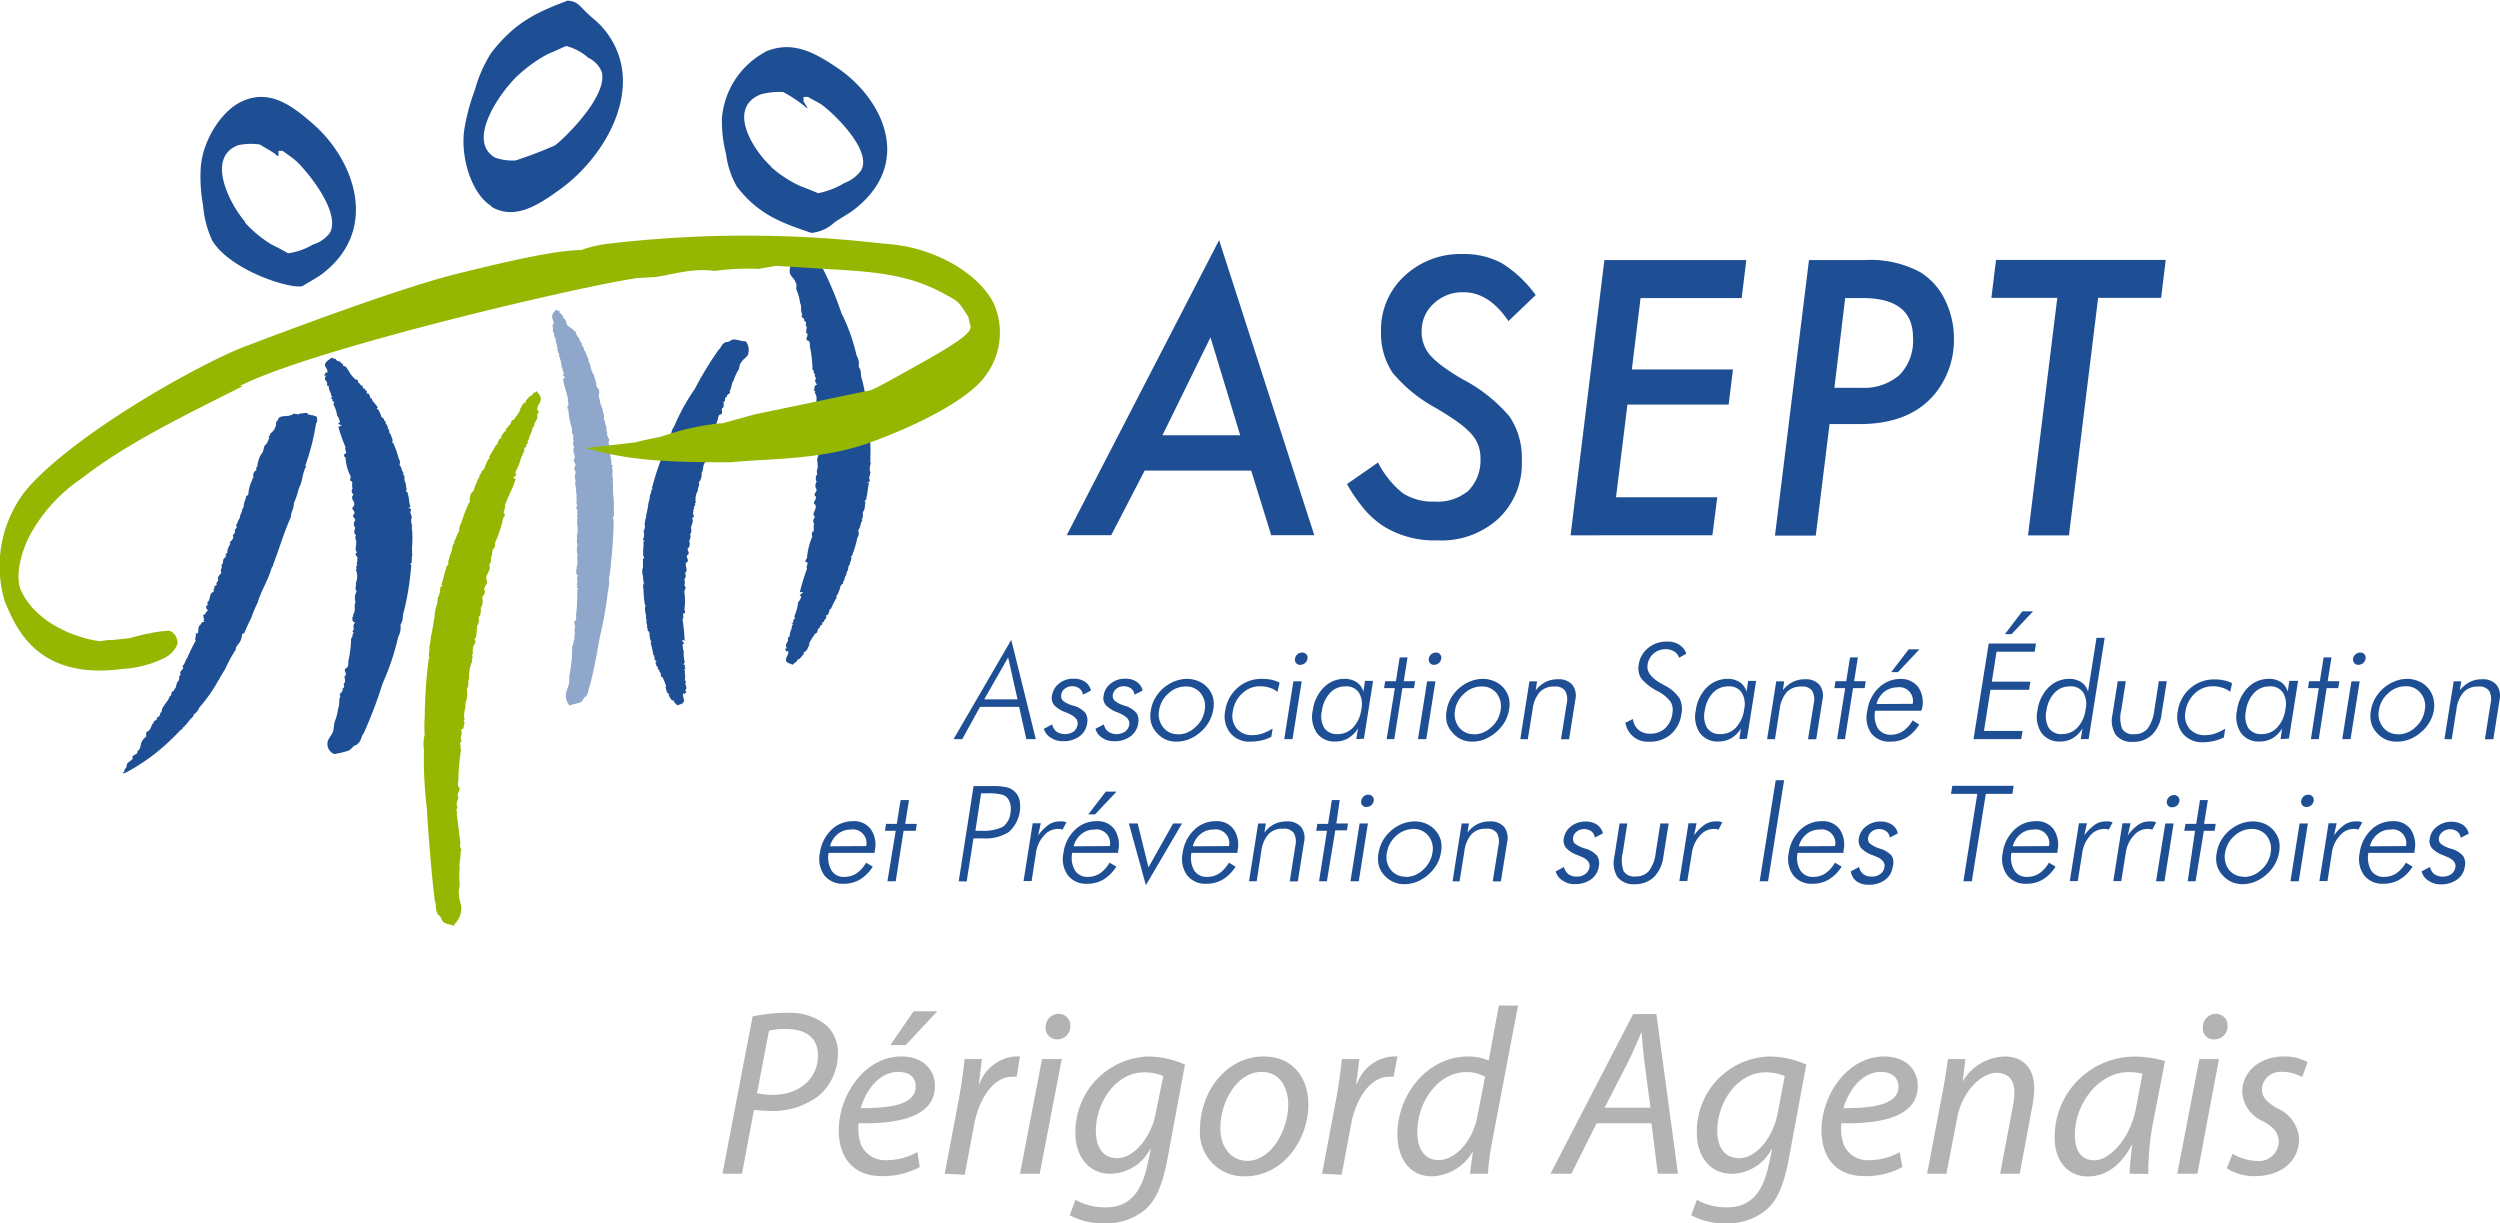 <svg xmlns="http://www.w3.org/2000/svg"  preserveAspectRatio="xMaxYMin meet" viewBox="0 0 232.16 113.6"><title>logo-asept-perigord-agenais</title><path d="M620.51,388.54a1.34,1.34,0,0,1-.37-1c0-.38.27-.77.3-1.18s0-.55.06-.8a8.31,8.31,0,0,0,.16-1.22c.1-.34,0-.71.09-1.12-.16-.2.17-.36.08-.57l.06-.1h-.07c.26-.22,0-.38.15-.58a2.25,2.25,0,0,0-.05-.54c.25-.3-.2-.58.12-.82.12-.26,0-.47.07-.72a15,15,0,0,0,.08-2c.06-.1.12-.26,0-.33s.12-.18,0-.24.11-.26,0-.41a.61.61,0,0,1,.09-.49c-.21,0-.16-.28-.19-.51.13-.1,0-.15.05-.24.16-.44,0-.79.09-1.13a1.81,1.81,0,0,1,0-1c-.15-.2,0-.56-.07-.78a2.48,2.48,0,0,0,0-1.21c.13-.11-.1-.29.1-.42-.15-.12,0-.4-.06-.53.12-.19-.25-.41,0-.63-.16-.28,0-.54-.08-.85V369c.06,0,0-.07,0-.15s-.11-.37,0-.56c-.15-.12-.12-.45-.07-.67a.85.85,0,0,1,0-.7c0-.23-.24-.34-.06-.62s-.25-.41-.07-.67c.16-.44-.27-.72,0-1.1a.66.66,0,0,1-.06-.61c-.09-.13,0-.39-.06-.61-.21-.1,0-.39-.13-.61a7.73,7.73,0,0,1-.3-1.65c-.07-.06-.08-.15-.1-.3.26-.14,0-.38.07-.67-.13-.67-.4-1.34-.46-1.93a.3.3,0,0,0,.2-.13c-.15-.05-.15-.12-.23-.18.2-.13,0-.32,0-.48s-.08-.13-.1-.29a4.63,4.63,0,0,0-.23-1l0-.25c-.2,0,0-.31-.24-.33l.13-.11c-.08-.06-.1-.21-.11-.36a2.29,2.29,0,0,1-.14-.68c-.14,0-.08-.13-.1-.28s-.24-.34-.06-.67c-.14,0-.14,0-.08-.14l0-.17.07.06c.1-.42-.33-.63,0-1.1l.25-.29c.07,0,.09.14.22.11s.08.13.08.21h.07a2.08,2.08,0,0,1,.32.4l-.07.09c.28,0,.25.34.4.53h-.07c.1.21.56.41.72.61v.07c.27-.06.11.37.32.4a.27.27,0,0,0,.09.21h.07c0,.09,0,.33.08.22,0,.23.24.25.13.52.2,0,.15.2.24.34-.06.09,0,.07.08.13a6.5,6.5,0,0,0,.36.86l-.06.09c.15.13.18.43.27.68-.06.09.09.21.1.28s0,.23.17.28c-.05.25.18.43.13.67.15.12,0,.46.19.58s.19.5.09.77c.06,0,.16.61.16.61.11.44.21.4.26.86a.92.92,0,0,1,.06.61c.15.2.13.6.28.8-.07,0,0,.44.05.51s-.06,0,0,.26l.15.3c.09.21-.1.24,0,.46-.07-.06.1.21.11.28s0,0-.07.1c.11.37.07.76.19,1.21v.36c.34,0-.06.14.1.33-.06.1.08.22,0,.39a2.54,2.54,0,0,0,.06.67c-.05.16,0,.38,0,.55,0,.39,0,.86.06,1.25a5,5,0,0,1,0,.87.9.9,0,0,1,0,.4c.08.13,0,.25,0,.38-.2.13,0,.16,0,.33a41.71,41.71,0,0,1-.28,4.17,7.28,7.28,0,0,1-.16,1.22,3,3,0,0,1-.09,1.12,33.88,33.88,0,0,1-.75,4.28c-.27,1.49-.53,3.05-.94,4.57-.17.36-.07.67-.38,1-.2.05-.24.38-.43.5s-.92.23-1.18.37" transform="translate(-567.59 -323)" style="fill:#8ea7ca"/><path d="M641.48,347a1.58,1.58,0,0,0-.56,1.22c0,.41.47.64.54,1,.19.2,0,.55.13.78a4.46,4.46,0,0,1,.3,1.14c.18.29,0,.72.21,1.09-.25.29.29.27.15.53l.1.06h-.11c.43.08,0,.41.27.51l-.07.57c.42.17-.28.67.25.76.19.21.06.47.14.67a10.89,10.89,0,0,1,.21,2c.1.06.2.2.07.3a.13.13,0,0,1,.14.11.13.13,0,0,1,0,.12c0,.16.19.2.06.38a.39.39,0,0,0,.17.45c-.34.15-.25.37-.28.61.21.05,0,.17.08.23.29.35,0,.8.21,1.09a1.09,1.09,0,0,0,.1,1c-.25.28,0,.55-.09.82a1.7,1.7,0,0,1,0,1.29c.22,0-.15.34.17.36-.24.21.07.39-.06.57.21.13-.38.55,0,.64-.25.37-.06.57-.1.9v.08c.11,0,0,.08,0,.17s-.15.43,0,.55a.63.63,0,0,0-.08.74.6.6,0,0,0,0,.72c0,.24-.38.46-.07.67.07.3-.39.55-.08.73.28.35-.43.88,0,1.13-.13.18-.27.45-.07.67-.13.18,0,.41-.07.67-.35.22,0,.41-.19.67a6.47,6.47,0,0,0-.42,1.84.47.47,0,0,0-.15.35c.44,0,0,.41.15.62a21.42,21.42,0,0,0-.67,2.2.44.44,0,0,1,.32,0c-.23.13-.23.21-.35.31.32,0,.07.3,0,.47a.43.43,0,0,0-.15.34,4.23,4.23,0,0,1-.33,1.1l.08.23c-.33.06,0,.33-.38.47l.21,0a.6.6,0,0,0-.15.43,1.77,1.77,0,0,0-.19.75c-.23.12-.13.18-.15.35s-.37.47-.08.74c-.22,0-.23.12-.13.18l.09.15.12-.1c.18.37-.52.82,0,1.13l.42.16c.1,0,.12-.19.35-.23,0-.08.12-.18.13-.26h.11a4.44,4.44,0,0,0,.5-.57l-.1-.06c.45-.17.38-.47.62-.76h-.1a3.81,3.81,0,0,1,.53-.89v-.08c.43-.09.15-.43.49-.58a.31.31,0,0,1,.14-.26h.1c0-.08-.07-.31.14-.27,0-.24.37-.38.17-.59.32-.06.24-.28.37-.47-.1-.06,0-.08.13-.19a8.12,8.12,0,0,1,.54-1.06l-.1-.06c.24-.2.28-.53.41-.8-.1-.06.14-.27.15-.35.22,0,0-.25.25-.37-.08-.22.27-.53.19-.75.24-.21.06-.49.29-.67,0-.25.28-.62.09-.82h.11a10.08,10.08,0,0,0,.51-1.7.67.67,0,0,0,.07-.67c.25-.29.18-.67.43-1-.11,0-.11,0-.1-.06.23-.2,0-.49.18-.75s.06-.58.21-.84c-.12.1-.11,0-.1-.06s.24-.28.14-.35c.16-.43.09-.82.26-1.34l-.22,0c.57-.18.05-.41.3-.67-.1-.06.14-.27,0-.41a1.37,1.37,0,0,1,.08-.74c-.1-.14,0-.41-.05-.55a11.1,11.1,0,0,0,0-1.29,5.15,5.15,0,0,1,0-.88c0-.08,0-.33-.06-.39.13-.18-.09-.22,0-.4-.32,0,0-.17-.08-.31a22.84,22.84,0,0,0-.63-4c-.18-.37,0-.8-.31-1.15a1.64,1.64,0,0,0-.2-1.08,17.36,17.36,0,0,0-1.4-3.91,31.36,31.36,0,0,0-1.71-4.1c-.3-.27-.15-.62-.68-.85-.32.06-.4-.25-.72-.27s-.88.16-1.34.16" transform="translate(-567.59 -323)" style="fill:#1e4f95"/><path d="M636.81,354.66a1.26,1.26,0,0,1,.28,1.1c0,.37-.52.56-.67.91-.2.18-.14.5-.25.67a4.69,4.69,0,0,0-.46,1c-.21.25-.15.67-.37,1,.17.26-.3.23-.23.47l-.1.06h.1c-.39.06,0,.36-.33.44a2.6,2.6,0,0,1,0,.52c-.39.14.13.63-.35.67-.2.18-.13.42-.24.62a10.33,10.33,0,0,0-.5,1.81c-.1.05-.2.18-.11.28a.12.12,0,0,0-.15.09.11.11,0,0,0,0,.11c0,.14-.2.18-.13.35a.41.41,0,0,1-.22.39c.27.14.16.34.14.55-.19,0,0,.15-.11.2-.31.3-.15.71-.37,1a1.12,1.12,0,0,1-.27.91c.16.26-.14.49-.06.73a1.61,1.61,0,0,0-.2,1.15c-.19,0,.07.31-.21.33.16.19-.13.35,0,.51-.2.11.23.5-.14.56.15.34,0,.52-.08.81v.07c-.09,0,0,.07,0,.15s.06.39-.13.49c.17.19,0,.46-.06.67a.57.57,0,0,1-.15.68c0,.22.24.42,0,.58s.23.5-.07.67.21.79-.18,1a.46.46,0,0,1-.05.58.92.92,0,0,1,0,.58c.26.21,0,.37,0,.61a5.37,5.37,0,0,1,0,1.65c.08.09.07.17.06.31-.37,0,0,.37-.23.55a16.68,16.68,0,0,1,.2,2,.34.34,0,0,0-.28,0c.17.11.17.19.25.28-.28,0-.11.28-.13.42s.08.16.07.31a3.66,3.66,0,0,0,.1,1l-.12.2c.28.06,0,.29.24.42l-.18,0a.5.5,0,0,1,.06.38,1.56,1.56,0,0,1,0,.68c.17.11.08.16.06.31s.25.42-.06.67c.19,0,.18.12.08.17l-.1.13-.09-.1c-.21.33.31.74-.18,1l-.39.14c-.09,0-.08-.17-.26-.21,0-.07-.08-.17-.08-.24H630a2.55,2.55,0,0,1-.33-.52l.1-.05c-.36-.15-.24-.43-.41-.67h.1a3.74,3.74,0,0,0-.3-.81v-.08c-.37-.08-.07-.39-.33-.52a.27.27,0,0,0-.08-.24h-.09c0-.07.11-.28-.08-.24,0-.22-.24-.35,0-.53-.28-.06-.17-.26-.25-.43.1-.05,0-.07-.08-.16a6.24,6.24,0,0,0-.25-1.12l.1-.05c-.17-.19-.15-.48-.21-.72.1-.05-.08-.24-.07-.31-.18,0,0-.22-.16-.34.11-.2-.15-.47,0-.67-.17-.19,0-.44-.13-.62,0-.22-.14-.55.06-.73h-.09a7.93,7.93,0,0,1-.15-1.53.7.7,0,0,1,.05-.58c-.16-.26,0-.6-.2-.87.09,0,.09,0,.1,0-.17-.19,0-.44,0-.67s0-.52,0-.75c.08.09.09,0,.1-.06s-.17-.26-.07-.31c-.06-.39.07-.73,0-1.2h.19c-.46-.17,0-.36-.14-.62.1-.05-.07-.24,0-.37a.9.9,0,0,0,.06-.67c.11-.13,0-.36.14-.49,0-.37.16-.78.19-1.15s.14-.5.16-.79c0-.07,0-.29.12-.34-.08-.17.12-.2,0-.37.28,0,0-.15.12-.27a24.07,24.07,0,0,1,1.25-3.61c.22-.32.16-.71.47-1a1.66,1.66,0,0,1,.31-1,19.21,19.21,0,0,1,1.91-3.47,32.64,32.64,0,0,1,2.2-3.62c.3-.24.23-.55.71-.74.28.06.4-.21.68-.23s.73.16,1.11.17" transform="translate(-567.59 -323)" style="fill:#1e4f95"/><path d="M609.74,408.87a2,2,0,0,0,.67-1.29c.12-.49-.23-1-.19-1.49-.11-.34.07-.71.06-1a8.13,8.13,0,0,1,0-1.56c-.08-.43.13-.9.07-1.43.24-.25-.17-.45,0-.73l-.35-2.88h.09c-.3-.28.12-.48-.1-.75,0-.19.09-.39.17-.67-.28-.38.36-.74,0-1-.11-.34.05-.61,0-.92a21.44,21.44,0,0,1,.24-2.53c-.06-.12-.11-.34,0-.42-.09,0-.13-.23,0-.31s-.11-.34,0-.51a.86.86,0,0,0,0-.63c.28,0,.26-.35.33-.67-.15-.15,0-.2,0-.32-.15-.55.15-1,.07-1.43a2.28,2.28,0,0,0,.13-1.34c.24-.25.07-.7.23-1a3.2,3.2,0,0,1,.29-1.59c-.16-.14.18-.37-.06-.53.22-.16,0-.51.16-.67-.13-.25.4-.53.1-.81.27-.35.16-.67.25-1.08v-.09c-.08,0,0-.1.05-.2a.92.92,0,0,0,.08-.7c.22-.15.22-.56.21-.88a1.12,1.12,0,0,0,.13-.91c.07-.29.38-.42.19-.77,0-.42.4-.53.21-.89-.15-.56.5-.91.24-1.39a.82.82,0,0,0,.16-.71c.14-.17.12-.49.19-.78.31-.13.11-.49.28-.76a10.36,10.36,0,0,0,.67-2.11c.1-.08.13-.17.17-.37-.32-.18.12-.49,0-.82.3-.86.78-1.68,1-2.46a.3.3,0,0,1-.24-.16c.2,0,.22-.15.32-.23-.23-.16,0-.41.06-.6s.13-.17.18-.37a5.6,5.6,0,0,1,.48-1.23v-.31c.26.06.09-.39.38-.43l-.1-.15c.11-.07.16-.27.2-.46a2.67,2.67,0,0,0,.3-.86c.2-.05.13-.18.18-.37s.38-.42.21-.88c.17,0,.2-.06.13-.17l0-.22-.1.08c-.06-.53.56-.8.24-1.39l-.28-.38c-.09,0-.14.17-.31.13,0,.1-.14.17-.16.27h-.09a3,3,0,0,0-.49.51l.07.12c-.38,0-.39.43-.63.67h.09a4.86,4.86,0,0,1-.6.9V362c-.35-.08-.21.47-.49.5a.41.41,0,0,1-.17.27h-.08c0,.1,0,.42-.16.28-.07.29-.36.33-.26.67-.26-.06-.24.25-.38.42.07.12,0,.1-.13.18a9.88,9.88,0,0,1-.64,1.08l.07.12c-.23.16-.32.55-.48.82.07.12-.16.28-.18.37-.18,0-.08.3-.28.35,0,.32-.31.54-.3.86-.22.15-.14.58-.36.74s-.34.67-.24,1h-.08a13.93,13.93,0,0,0-.73,1.89,1.19,1.19,0,0,0-.19.78c-.25.25-.28.76-.53,1,.09,0,.09,0,.06.12-.22.15-.14.58-.29.86s-.17.67-.32.95c.1-.07.08,0,.06.12s-.25.25-.18.37c-.21.46-.24,1-.47,1.54l.15.14c-.46,0-.11.49-.36.74.07.12-.16.27-.12.49a3.32,3.32,0,0,1-.21.88c0,.22-.12.49-.07.7-.12.49-.17,1.11-.29,1.59s-.08.71-.18,1.1a1.1,1.1,0,0,0,0,.51c-.13.18,0,.32-.11.49.24.17-.05.2,0,.41a47,47,0,0,0-.35,5.3,10.16,10.16,0,0,0,0,1.56,3.63,3.63,0,0,0-.07,1.43,38.2,38.2,0,0,0,.27,5.45c.1,1.88.47,6.63.74,8.56.17.46,0,.83.33,1.34.26.07.25.48.5.67s.67.18,1,.36" transform="translate(-567.59 -323)" style="fill:#95b701"/><path d="M598.57,393a1,1,0,0,1-.57-1c0-.38.48-.79.55-1.19s.05-.56.13-.81a4.73,4.73,0,0,0,.31-1.23c.19-.35,0-.71.22-1.14-.26-.18.3-.37.16-.57l.1-.1h-.11c.43-.24-.05-.38.27-.59a1.88,1.88,0,0,0-.06-.54c.42-.32-.29-.57.25-.83.2-.27.06-.48.15-.73a11.25,11.25,0,0,0,.23-2c.1-.1.2-.27.07-.33.11,0,.21-.19.09-.25s.2-.27.06-.4a.5.5,0,0,1,.18-.5c-.35,0-.26-.26-.29-.49.21-.12,0-.16.09-.26.29-.44,0-.78.21-1.13a1.16,1.16,0,0,1,.11-1c-.25-.19,0-.56-.09-.76a1.6,1.6,0,0,0,0-1.25c.22-.12-.15-.28.18-.43-.24-.1.07-.4-.06-.53.21-.2-.39-.4,0-.64-.26-.26-.06-.54-.09-.84v-.06c.11,0,0-.07,0-.15s-.16-.36,0-.56c-.25-.11-.17-.44-.08-.67a.56.56,0,0,1,0-.71c0-.23-.39-.32-.08-.61.08-.33-.39-.4-.08-.67.3-.45-.42-.67,0-1.1a.42.42,0,0,1-.07-.6h0c-.13-.13,0-.38-.07-.61-.36-.08,0-.38-.18-.59a4.23,4.23,0,0,1-.42-1.64c-.12-.05-.13-.13-.15-.29.44-.16,0-.38.15-.67a14.28,14.28,0,0,1-.67-1.9.67.67,0,0,0,.33-.15c-.23,0-.24-.11-.36-.16.33-.14.08-.33.06-.49s-.13-.13-.15-.28a3,3,0,0,0-.34-1l.09-.25c-.34.06,0-.3-.39-.32l.22-.11c-.12-.06-.14-.21-.16-.36a1.37,1.37,0,0,1-.2-.67c-.23,0-.12-.13-.14-.29s-.39-.32-.08-.67c-.23,0-.24,0-.13-.13l.09-.18.12.06c.18-.42-.53-.61,0-1.1l.42-.31c.12,0,.14.13.36.09,0,.08.13.14.14.21h.12c.24.11.24.19.5.38l-.1.09c.45,0,.37.32.63.51H600a2.49,2.49,0,0,0,.54.67v.07c.45-.08.16.37.5.38a.24.24,0,0,0,.14.21h.11c0,.07-.07.33.14.21,0,.22.37.24.18.51.33-.06.25.19.38.32-.1.11,0,.08.13.14,0,.23.41.55.55.83l-.1.1c.25.12.28.42.42.63-.1.09.14.2.15.28.22,0,0,.23.26.26-.09.25.27.41.19.67.24.11.06.46.3.57,0,.23.29.5.09.76h.11a7.79,7.79,0,0,1,.52,1.47.61.61,0,0,1,.07.61c.25.19.18.59.44.78-.12,0-.12,0-.1.1.24.11.05.45.18.67s.06.53.2.74c-.12-.05-.11,0-.1.1s.25.18.15.28c.16.37.09.77.26,1.2l-.22.13c.57,0,0,.38.3.57-.11.09.14.2,0,.38a1.09,1.09,0,0,0,.08.67c-.09.17,0,.38,0,.56a10.26,10.26,0,0,1,0,1.24,4.93,4.93,0,0,0,0,.86c0,.08,0,.31-.07.4.13.14-.08.25.05.39-.33.14,0,.15-.08.33a25.63,25.63,0,0,1-.67,4.18c-.18.42,0,.79-.32,1.24a1.86,1.86,0,0,1-.21,1.13,22.72,22.72,0,0,1-1.45,4.33,40.58,40.58,0,0,1-1.76,4.64c-.3.37-.15.67-.67,1.07-.34.06-.41.38-.74.53a9,9,0,0,1-1.34.32" transform="translate(-567.59 -323)" style="fill:#1e4f95"/><path d="M595.29,361.51l-.09-.07c-.11.07-.28-.08-.38,0-.43.36-1.35,0-1.42.58-.32.22-.07.51-.28.67,0,.29-.35.44-.47.67.09.08-.12.15-.13.22l.09.07c-.13.22-.17.51-.38.67s-.08.58-.4.88a2.75,2.75,0,0,0-.35,1.16c-.19,0,0,.14-.13.21l.09.07a.53.53,0,0,0-.3.69v0c-.1.07-.1.07-.11.15v.06a3.34,3.34,0,0,0-.37,1.31.29.29,0,0,1-.22.22c0,.28-.17.51-.21.79a.62.62,0,0,1-.15.44c0,.3-.27.58-.21.8-.22.22-.15.43-.37.67.25.29-.24.36-.08.58,0,.22-.34.37-.16.51,0,.22-.24.37-.37.58.1,0,.1,0,.09.07a1.78,1.78,0,0,0-.29.73c.07.15-.32.21-.05.36-.29,0,.07.21-.22.21-.23.29,0,.44-.28.68.16.21-.16.43,0,.67,0,.14-.43.36-.28.67,0,.14-.23.29-.16.43s-.2.08-.23.29l.09.08c-.19,0-.11.14-.12.21s0,.15-.11.15c-.33.21-.19.67-.41.87s.14.29-.15.36c0,.15-.13.22.05.36s-.13.22-.14.37-.31.14-.23.22,0,.29.14.36c-.09,0-.09,0-.1.07s.09.08.08.15c-.38,0-.22.22-.42.29-.23.29-.07.51-.21.8a.12.12,0,0,0-.17,0l0,.06c.07.22-.15.44,0,.59a14.64,14.64,0,0,0-.78,1.59c-.22.22-.18.58-.49.79.18.08.07.15.06.3-.2,0,0,.07-.11.07a.41.41,0,0,0-.13.29c.16.15-.23.29-.06.44-.11.07,0,.21-.14.29-.23.28-.08.58-.39.79.09,0,0,.15-.12.15s-.06.44-.25.44c-.16.51-.58.8-.75,1.3.08.15-.23.29-.15.44-.12.14-.13.21-.33.28.16.23-.32.23-.25.44-.31.21-.18.67-.67.87-.11.15,0,.36-.06.44a1.47,1.47,0,0,0-.33.36c-.23.29-.09.67-.42.95-.11.07,0,.21-.13.28s-.51.22-.35.44c-.13.22-.53.36-.56.58s0,.22-.14.37,0,.28-.24.36c.07.15.18,0,.29,0a18.3,18.3,0,0,0,3.47-2.39,22.93,22.93,0,0,0,1.65-1.6c.19,0,.13-.22.22-.21a4.66,4.66,0,0,0,.67-.8c.2-.07.24-.29.34-.36h-.1a1.29,1.29,0,0,0,.57-.67,14,14,0,0,0,1.78-2.54c.11-.07.14-.29.25-.43s.25-.44.37-.59a12,12,0,0,1,1-1.84c-.07-.22.26-.51.39-.72a1.76,1.76,0,0,0,.19-.72l.2-.08a15.82,15.82,0,0,1,.67-1.45,9.65,9.65,0,0,1,.57-1.37c.37-1.24.95-2,1.31-3.26a.44.44,0,0,0,.14-.3c.59-1.52,1-3,1.65-4.42-.05-.36.3-.8.26-1.23a9.47,9.47,0,0,0,.48-1.45c.38-.67.27-1.31.67-2l-.08-.07a21.3,21.3,0,0,0,1-3.92.52.52,0,0,0,.07-.51c.11-.15-.17-.15-.26-.22s-.38,0-.46-.14l-.1.07c0-.36-.47-.07-.74-.15Z" transform="translate(-567.59 -323)" style="fill:#1e4f95"/><path d="M619.5,338.79v-.15l0,.11v0" transform="translate(-567.59 -323)" style="fill:#00a995"/><path d="M590.08,358.88c-5.64,2.85-10.73,5.3-14.93,8.56a15,15,0,0,0-4.77,5.24c-.78,1.46-1.45,3.81-.83,5.17,1.12,2.45,3.91,4,6.61,4.58,1.19.24.67,0,1.89,0l1.52-.16h0l.53-.14,1-.25.62-.1h-.13l1-.16h.16l.41-.05a.66.66,0,0,1,.51.21,1.21,1.21,0,0,1,.39,1.06,2.54,2.54,0,0,1-1.1,1.21,10,10,0,0,1-4,1.07c-7.94,1.06-9.89-3.83-10.91-6.23a11.37,11.37,0,0,1,2-10.43c4.62-5.36,16.69-12,20.52-13.37,0,0,13.38-5.15,19.32-6.63s9.3-2.15,11.45-2.24h.25l.22-.09a11.38,11.38,0,0,1,2.3-.5,109.13,109.13,0,0,1,25-.06l1,.09h-.05c4.2.31,8.32,2.62,9.8,5.49a6.68,6.68,0,0,1-.79,6.79c-1.55,2.14-6.13,4.51-10.73,6.17s-9.76,1.47-12.85,1.82c-5.78,0-9.39-.12-13.55-1.34h.24l4.36-.5.67-.17,1.72-.36.39-.12a23.5,23.5,0,0,1,5.05-1.12h.27l3-.83,10.89-2.27h-.09c.23-.06.47-.12,5.08-2.72,5-2.81,4.12-2.95,4.17-3.55l0,.28-.18-.82c-.62-.91-.73-1.3-1.59-1.77l-.49-.27c-3.92-2.22-7.74-2.15-12.64-2.49l-3.1-.19s-1.63.25-1.59.28a22.82,22.82,0,0,0-4.13.19c-2.07-.27-3.57.26-5.53.57l-1.69.09c-6,.91-30.19,6.63-36.84,10" transform="translate(-567.59 -323)" style="fill:#95b701"/><path d="M615.7,330h0a13,13,0,0,1,2.8-2c.55-.22,1.1-.48,1.65-.73a4.89,4.89,0,0,1,2.06,1.09,2.48,2.48,0,0,1,1.24,1.27c.67,2.13-3.19,6-4.32,6.87a38.86,38.86,0,0,1-3.66,1.4,4.92,4.92,0,0,1-1.9-.26c-2.74-1.58.53-6.17,2.13-7.65m-2.5,12.19c2.19,1.34,4.46-.18,6.5-1.67,4.38-3.2,8.22-10.11,3.73-15.09-.45-.47-.92-.81-1.34-1.23-.62-.57-.87-1.09-1.8-1.13-2.73,1.05-4.81,1.91-7.09,4.86a12.67,12.67,0,0,0-1.51,3.43,19.13,19.13,0,0,0-1,3.78C610.35,337.93,611.53,341.11,613.2,342.12Z" transform="translate(-567.59 -323)" style="fill:#1e4f95"/><path d="M590.39,343.64h0c-1.34-1.49-3.79-6-.67-7.16a5.72,5.72,0,0,1,2-.06c.18.14,1.59.87,1.57,1.05h.16l0-.46h.4c.43.35.89.61,1.3,1,1,.93,4.14,4.75,3.06,6.63a3,3,0,0,1-1.54,1.06,6.2,6.2,0,0,1-2.32.82c-.52-.28-1-.56-1.56-.82a11.52,11.52,0,0,1-2.47-2.05m-.09-11.31c-1.95.78-3.81,3.58-4,6.23a14.94,14.94,0,0,0,.22,3.53,9.49,9.49,0,0,0,.86,3.26c1.79,2.89,7.69,4.63,8.44,4.17.52-.34,1.07-.61,1.63-1,5.62-4.15,3.06-10.8-.8-14.09-1.8-1.56-3.83-3.15-6.35-2.1Z" transform="translate(-567.59 -323)" style="fill:#1e4f95"/><path d="M639.22,338.48h0c-1.49-1.31-4.26-5.37-1-6.71a6.54,6.54,0,0,1,2.11-.22,13.47,13.47,0,0,1,2.24,1.52c.09,0-.4-.67-.36-.67V332h.42c.47.3,1,.51,1.41.83,1.07.81,4.57,4.18,3.51,6A3.36,3.36,0,0,1,646,340a7.54,7.54,0,0,1-2.44.94c-.55-.23-1.12-.46-1.67-.67a11.15,11.15,0,0,1-2.69-1.76m-.57-10.67a7.7,7.7,0,0,0-4,6.17,12.41,12.41,0,0,0,.39,3.32,8.06,8.06,0,0,0,1,3c2,2.59,4.12,3.36,6.93,4.3a3.7,3.7,0,0,0,2.16-1c.53-.36,1.1-.67,1.67-1.07,5.76-4.34,2.79-10.41-1.42-13.25-1.93-1.3-4.14-2.66-6.75-1.48Z" transform="translate(-567.59 -323)" style="fill:#1e4f95"/><path d="M673.89,366.7l-3.11,6h-4.13l14.15-27.4,8.84,27.4h-4l-1.86-6Zm1.65-3.28h7.22L680,354.33Z" transform="translate(-567.59 -323)" style="fill:#1e4f95"/><path d="M710.2,350.4l-2.53,2.42c-1.2-1.78-2.59-2.68-4.15-2.68a3.89,3.89,0,0,0-2.79,1.05,3.42,3.42,0,0,0-1.12,2.61,3.28,3.28,0,0,0,.8,2.2,8,8,0,0,0,1.12,1,20.83,20.83,0,0,0,1.85,1.2,14.6,14.6,0,0,1,4.4,3.49,6.91,6.91,0,0,1,1.13,4.12,7,7,0,0,1-2.19,5.37,7.86,7.86,0,0,1-5.68,2,8.9,8.9,0,0,1-4.85-1.24,8.13,8.13,0,0,1-1.86-1.6,14.52,14.52,0,0,1-1.65-2.39l2.88-2a8.69,8.69,0,0,0,2.3,2.85,5.15,5.15,0,0,0,2.93.78,4.46,4.46,0,0,0,3.15-1,4,4,0,0,0,1.13-3,3.26,3.26,0,0,0-.83-2.27,7.44,7.44,0,0,0-1.23-1.08c-.55-.4-1.24-.85-2.08-1.34a13.78,13.78,0,0,1-4-3.25,6.53,6.53,0,0,1-1.09-3.86,6.76,6.76,0,0,1,2.15-5.13,7.61,7.61,0,0,1,5.44-2.06,7.35,7.35,0,0,1,3.64.86A11.18,11.18,0,0,1,710.2,350.4Z" transform="translate(-567.59 -323)" style="fill:#1e4f95"/><path d="M729.76,347.15l-.43,3.53h-9.39l-.81,6.63h9.39l-.4,3.26h-9.4l-1.06,8.61h9.4l-.45,3.53H713.44l3.14-25.56Z" transform="translate(-567.59 -323)" style="fill:#1e4f95"/><path d="M735.58,347.15h5.19a9.76,9.76,0,0,1,5.15,1.13,6.19,6.19,0,0,1,2.29,2.57,8.11,8.11,0,0,1,.83,3.59,7.93,7.93,0,0,1-1.54,4.84c-1.53,2.06-3.93,3.1-7.22,3.1h-2.79l-1.28,10.36h-3.79Zm3.36,3.53-1,8.33h2.47a5,5,0,0,0,3.59-1.2,4.58,4.58,0,0,0,1.24-3.47q0-3.66-4.69-3.66Z" transform="translate(-567.59 -323)" style="fill:#1e4f95"/><path d="M762.43,350.66l-2.71,22.06h-3.8l2.72-22.06h-6.12l.43-3.52h15.76l-.43,3.52Z" transform="translate(-567.59 -323)" style="fill:#1e4f95"/><path d="M656.14,391.64l5.36-9.22,2.28,9.22h-.88l-.67-3H658.6l-1.65,3Zm2.85-3.7h3.09l-.87-3.89Z" transform="translate(-567.59 -323)" style="fill:#1e4f95"/><path d="M664.53,390.68l.77-.41a1.14,1.14,0,0,0,.4.67,1.45,1.45,0,0,0,1.58,0,1,1,0,0,0,.38-.67q.11-.61-.93-1.05l-.17-.07a2.81,2.81,0,0,1-1.08-.67,1.07,1.07,0,0,1-.2-.88,1.75,1.75,0,0,1,.67-1.13,2,2,0,0,1,1.34-.44,1.77,1.77,0,0,1,1.07.29,1.34,1.34,0,0,1,.54.81l-.74.38a.86.86,0,0,0-.34-.58,1.08,1.08,0,0,0-.67-.2,1,1,0,0,0-.67.22.87.87,0,0,0-.34.57.62.62,0,0,0,.16.55,2.64,2.64,0,0,0,1,.47,2.33,2.33,0,0,1,1.09.67,1.38,1.38,0,0,1,.15,1,1.76,1.76,0,0,1-.72,1.18,2.42,2.42,0,0,1-1.49.44,1.9,1.9,0,0,1-1.13-.31A1.39,1.39,0,0,1,664.53,390.68Z" transform="translate(-567.59 -323)" style="fill:#1e4f95"/><path d="M669.32,390.68l.78-.41a1.14,1.14,0,0,0,.4.67,1.43,1.43,0,0,0,1.57,0,1,1,0,0,0,.39-.67c.06-.41-.25-.76-.94-1.05l-.16-.07a2.81,2.81,0,0,1-1.08-.67,1,1,0,0,1-.2-.88,1.67,1.67,0,0,1,.67-1.13,2,2,0,0,1,1.34-.44,1.74,1.74,0,0,1,1.06.29,1.31,1.31,0,0,1,.55.81l-.75.38a.88.88,0,0,0-.33-.58,1.08,1.08,0,0,0-.67-.2,1,1,0,0,0-.67.22.89.89,0,0,0-.35.57.6.6,0,0,0,.17.55,2.57,2.57,0,0,0,.95.47,2.3,2.3,0,0,1,1.08.67,1.33,1.33,0,0,1,.15,1,1.76,1.76,0,0,1-.72,1.18,2.37,2.37,0,0,1-1.48.44,1.88,1.88,0,0,1-1.13-.31A1.44,1.44,0,0,1,669.32,390.68Z" transform="translate(-567.59 -323)" style="fill:#1e4f95"/><path d="M676.86,391.87a2.47,2.47,0,0,1-1.07-.22,2.44,2.44,0,0,1-.85-.68,2.15,2.15,0,0,1-.47-.91,2.65,2.65,0,0,1,0-1.12,3.13,3.13,0,0,1,.39-1.11,3.63,3.63,0,0,1,1.81-1.56,3.22,3.22,0,0,1,1.14-.23,2.78,2.78,0,0,1,1.1.23,2.33,2.33,0,0,1,1.34,1.57,2.72,2.72,0,0,1,0,1.1,3.36,3.36,0,0,1-.4,1.11,3.48,3.48,0,0,1-.78.93,3.63,3.63,0,0,1-1.07.67A3.1,3.1,0,0,1,676.86,391.87Zm.13-.67a2.32,2.32,0,0,0,1.6-.67,2.55,2.55,0,0,0,.87-1.57,1.92,1.92,0,0,0-.36-1.57,1.67,1.67,0,0,0-1.4-.64,2.31,2.31,0,0,0-1.6.64,2.6,2.6,0,0,0-.87,1.57,1.92,1.92,0,0,0,.37,1.57,1.67,1.67,0,0,0,1.39.65Z" transform="translate(-567.59 -323)" style="fill:#1e4f95"/><path d="M686.22,387.25a2.11,2.11,0,0,0-.74-.39,2.7,2.7,0,0,0-.85-.13,2.36,2.36,0,0,0-1.69.67,2.8,2.8,0,0,0-.87,1.7,1.87,1.87,0,0,0,.37,1.56,1.83,1.83,0,0,0,1.47.61,3.1,3.1,0,0,0,.91-.15,4.9,4.9,0,0,0,.95-.46l-.12.76a3.4,3.4,0,0,1-.92.34,4.54,4.54,0,0,1-1,.11,2.27,2.27,0,0,1-1.9-.81,2.49,2.49,0,0,1-.46-2.06,3.48,3.48,0,0,1,1.16-2.14,3.33,3.33,0,0,1,2.27-.82,4.58,4.58,0,0,1,.9.09,3.13,3.13,0,0,1,.72.27Z" transform="translate(-567.59 -323)" style="fill:#1e4f95"/><path d="M686.85,391.64l.85-5.37h.77l-.85,5.37Zm1-7.47a.66.66,0,0,1,.67-.57.47.47,0,0,1,.38.16.47.47,0,0,1,.11.41.73.73,0,0,1-.23.41.72.72,0,0,1-.44.16.47.47,0,0,1-.49-.57Z" transform="translate(-567.59 -323)" style="fill:#1e4f95"/><path d="M693.54,391.64l.16-1a2.7,2.7,0,0,1-.9.91,2.34,2.34,0,0,1-1.18.31,2,2,0,0,1-1.74-.79,2.69,2.69,0,0,1-.38-2.1,3.68,3.68,0,0,1,1-2.11,2.68,2.68,0,0,1,1.93-.82,2,2,0,0,1,1.14.31,1.56,1.56,0,0,1,.63.88l.15-1h.75l-.85,5.37ZM690.35,389a2.18,2.18,0,0,0,.21,1.6,1.41,1.41,0,0,0,1.26.57,1.91,1.91,0,0,0,1.43-.62,3,3,0,0,0,.76-1.69,2.08,2.08,0,0,0-.24-1.56,1.39,1.39,0,0,0-1.24-.56,1.9,1.9,0,0,0-1.42.6A3,3,0,0,0,690.35,389Z" transform="translate(-567.59 -323)" style="fill:#1e4f95"/><path d="M697.12,386.9h-1l.1-.64h1l.35-2.21h.73l-.35,2.21H699l-.1.64h-1.08l-.75,4.74h-.71Z" transform="translate(-567.59 -323)" style="fill:#1e4f95"/><path d="M699.27,391.64l.85-5.37h.77l-.85,5.37Zm1-7.47a.67.67,0,0,1,.67-.57.45.45,0,0,1,.38.16.47.47,0,0,1,.11.41.68.68,0,0,1-.23.41.7.7,0,0,1-.44.16.47.47,0,0,1-.49-.45.25.25,0,0,1,0-.12Z" transform="translate(-567.59 -323)" style="fill:#1e4f95"/><path d="M704.33,391.87a2.33,2.33,0,0,1-1.91-.9,2.11,2.11,0,0,1-.48-.91,2.65,2.65,0,0,1,0-1.12,3.13,3.13,0,0,1,.39-1.11,3.63,3.63,0,0,1,1.81-1.56,3.22,3.22,0,0,1,1.14-.23,2.78,2.78,0,0,1,1.1.23,2.33,2.33,0,0,1,1.34,1.57,2.72,2.72,0,0,1,0,1.1,3.36,3.36,0,0,1-.4,1.11,4,4,0,0,1-1.85,1.6A3.07,3.07,0,0,1,704.33,391.87Zm.14-.67a2.34,2.34,0,0,0,1.6-.67,2.55,2.55,0,0,0,.87-1.57,2,2,0,0,0-.36-1.57,1.68,1.68,0,0,0-1.41-.64,2.31,2.31,0,0,0-1.59.64,2.55,2.55,0,0,0-.87,1.57,2,2,0,0,0,.36,1.57,1.71,1.71,0,0,0,1.37.65Z" transform="translate(-567.59 -323)" style="fill:#1e4f95"/><path d="M708.77,391.64l.85-5.37h.71l-.13.83a2.85,2.85,0,0,1,.92-.77,2.5,2.5,0,0,1,1.14-.25,1.65,1.65,0,0,1,1.34.51,1.68,1.68,0,0,1,.28,1.41l-.58,3.65h-.75l.53-3.31a1.67,1.67,0,0,0-.15-1.2,1.1,1.1,0,0,0-1-.38,1.75,1.75,0,0,0-1.34.5,2.91,2.91,0,0,0-.67,1.59l-.45,2.8Z" transform="translate(-567.59 -323)" style="fill:#1e4f95"/><path d="M718.48,390.14l.75-.37a1.55,1.55,0,0,0,.51,1,1.57,1.57,0,0,0,1.08.36,2,2,0,0,0,1.4-.5,2.23,2.23,0,0,0,.67-1.37,1.54,1.54,0,0,0-.15-1.07,3.4,3.4,0,0,0-1.21-1A4.89,4.89,0,0,1,720,386a1.77,1.77,0,0,1-.23-1.29,2.36,2.36,0,0,1,.88-1.54,2.67,2.67,0,0,1,1.75-.59,2,2,0,0,1,1.12.28,1.73,1.73,0,0,1,.67.84l-.67.38a1.06,1.06,0,0,0-.46-.58,1.41,1.41,0,0,0-.8-.21,1.65,1.65,0,0,0-1.67,1.45c-.1.62.32,1.2,1.26,1.73l.39.22a3.57,3.57,0,0,1,1.34,1.19,2.29,2.29,0,0,1,.15,1.44,3,3,0,0,1-1,1.89,3,3,0,0,1-2,.67,2.09,2.09,0,0,1-2.19-1.72Z" transform="translate(-567.59 -323)" style="fill:#1e4f95"/><path d="M729.11,391.64l.15-1a2.58,2.58,0,0,1-.89.91,2.35,2.35,0,0,1-1.19.31,2,2,0,0,1-1.73-.79,2.69,2.69,0,0,1-.38-2.1,3.67,3.67,0,0,1,1-2.11,2.72,2.72,0,0,1,1.93-.82,2,2,0,0,1,1.15.31,1.61,1.61,0,0,1,.63.88l.15-1h.74l-.85,5.37ZM725.9,389a2.23,2.23,0,0,0,.22,1.6,1.39,1.39,0,0,0,1.25.57,1.91,1.91,0,0,0,1.44-.62,3,3,0,0,0,.75-1.69,2.08,2.08,0,0,0-.24-1.56,1.37,1.37,0,0,0-1.23-.56,1.93,1.93,0,0,0-1.43.6A3,3,0,0,0,725.9,389Z" transform="translate(-567.59 -323)" style="fill:#1e4f95"/><path d="M731.69,391.64l.85-5.37h.74l-.13.83a2.75,2.75,0,0,1,.92-.77,2.5,2.5,0,0,1,1.14-.25,1.65,1.65,0,0,1,1.34.51,1.68,1.68,0,0,1,.28,1.41l-.58,3.65h-.76l.53-3.31a1.67,1.67,0,0,0-.15-1.2,1.1,1.1,0,0,0-1-.38,1.76,1.76,0,0,0-1.34.5,2.91,2.91,0,0,0-.67,1.59l-.44,2.8Z" transform="translate(-567.59 -323)" style="fill:#1e4f95"/><path d="M738.94,386.9h-1l.1-.64h1l.35-2.21h.73l-.35,2.21h1.08l-.1.64h-1.08l-.75,4.74h-.73Z" transform="translate(-567.59 -323)" style="fill:#1e4f95"/><path d="M746,389h-4.28a2.4,2.4,0,0,0,.26,1.64,1.39,1.39,0,0,0,1.23.59,2,2,0,0,0,1.09-.33,2.88,2.88,0,0,0,.9-1l.62.38a3.75,3.75,0,0,1-1.17,1.21,2.89,2.89,0,0,1-1.52.38,2.08,2.08,0,0,1-1.78-.79A2.57,2.57,0,0,1,741,389a3.56,3.56,0,0,1,1.06-2.13,2.85,2.85,0,0,1,2-.82,2,2,0,0,1,1.67.76,2.55,2.55,0,0,1,.35,2Zm-.79-.64a1.29,1.29,0,0,0-1-1.53,1.36,1.36,0,0,0-.45,0,2,2,0,0,0-1.2.42,2.15,2.15,0,0,0-.71,1.13Zm-2-2.94,1.63-2.12h1l-2,2.12Z" transform="translate(-567.59 -323)" style="fill:#1e4f95"/><path d="M750.86,391.64l1.41-8.88h4.39l-.12.76H753l-.44,2.78h3.58l-.12.76h-3.59l-.6,3.82h3.58l-.12.76Zm2.91-9.75,1.62-2.12h1l-2,2.12Z" transform="translate(-567.59 -323)" style="fill:#1e4f95"/><path d="M760.82,391.64l.16-1a2.59,2.59,0,0,1-.89.91,2.22,2.22,0,0,1-1.18.31,2,2,0,0,1-1.73-.79,2.69,2.69,0,0,1-.38-2.1,3.73,3.73,0,0,1,1-2.11,2.72,2.72,0,0,1,1.94-.82,2.07,2.07,0,0,1,1.13.31,1.59,1.59,0,0,1,.62.88l.79-5h.76l-1.49,9.4ZM757.63,389a2.23,2.23,0,0,0,.22,1.6,1.39,1.39,0,0,0,1.25.57,1.91,1.91,0,0,0,1.42-.62,3,3,0,0,0,.75-1.69,2.08,2.08,0,0,0-.23-1.56,1.37,1.37,0,0,0-1.23-.56,1.93,1.93,0,0,0-1.43.6,3,3,0,0,0-.75,1.66Z" transform="translate(-567.59 -323)" style="fill:#1e4f95"/><path d="M765,386.26l-.42,2.68a2.92,2.92,0,0,0,.08,1.73,1.13,1.13,0,0,0,1.1.51,1.58,1.58,0,0,0,1.26-.51,3.6,3.6,0,0,0,.63-1.73l.42-2.68h.74l-.49,3.06a3.22,3.22,0,0,1-.87,1.9,2.45,2.45,0,0,1-1.8.67,1.83,1.83,0,0,1-1.6-.67,2.52,2.52,0,0,1-.28-1.9l.48-3.06Z" transform="translate(-567.59 -323)" style="fill:#1e4f95"/><path d="M774.69,387.25a2.11,2.11,0,0,0-.74-.39,2.7,2.7,0,0,0-.85-.13,2.4,2.4,0,0,0-1.7.67,2.84,2.84,0,0,0-.86,1.7,1.87,1.87,0,0,0,.37,1.56,1.82,1.82,0,0,0,1.47.61,3.1,3.1,0,0,0,.91-.15,4.55,4.55,0,0,0,.94-.46l-.12.82a4,4,0,0,1-.93.33,4.55,4.55,0,0,1-1,.12,2.32,2.32,0,0,1-1.89-.81,2.52,2.52,0,0,1-.46-2.07,3.41,3.41,0,0,1,1.16-2.14,3.36,3.36,0,0,1,2.27-.82,3.8,3.8,0,0,1,.89.1,2.47,2.47,0,0,1,.72.26Z" transform="translate(-567.59 -323)" style="fill:#1e4f95"/><path d="M779.37,391.64l.15-1a2.67,2.67,0,0,1-.89.91,2.35,2.35,0,0,1-1.19.31,2,2,0,0,1-1.74-.79,2.69,2.69,0,0,1-.37-2.1,3.67,3.67,0,0,1,1-2.11,2.7,2.7,0,0,1,1.93-.82,2,2,0,0,1,1.14.3,1.51,1.51,0,0,1,.63.89l.16-1H781l-.85,5.36ZM776.16,389a2.23,2.23,0,0,0,.21,1.6,1.42,1.42,0,0,0,1.26.57,1.89,1.89,0,0,0,1.43-.62,3,3,0,0,0,.76-1.69,2.08,2.08,0,0,0-.24-1.56,1.38,1.38,0,0,0-1.23-.56,1.93,1.93,0,0,0-1.43.6A3,3,0,0,0,776.16,389Z" transform="translate(-567.59 -323)" style="fill:#1e4f95"/><path d="M782.92,386.9h-1l.1-.64h1l.35-2.21h.73l-.35,2.21h1.08l-.1.64h-1.08l-.73,4.74h-.73Z" transform="translate(-567.59 -323)" style="fill:#1e4f95"/><path d="M785.1,391.64l.85-5.37h.77l-.85,5.37Zm1-7.47a.68.68,0,0,1,.68-.57.47.47,0,0,1,.38.16.54.54,0,0,1,.11.41.73.73,0,0,1-.23.41.73.73,0,0,1-.45.16.48.48,0,0,1-.49-.45.49.49,0,0,1,0-.12Z" transform="translate(-567.59 -323)" style="fill:#1e4f95"/><path d="M790.16,391.87a2.47,2.47,0,0,1-1.07-.22,2.44,2.44,0,0,1-.85-.68,2.09,2.09,0,0,1-.47-.91,2.82,2.82,0,0,1,0-1.12,3.15,3.15,0,0,1,.4-1.11,3.63,3.63,0,0,1,1.81-1.56,3.19,3.19,0,0,1,1.15-.23,2.77,2.77,0,0,1,1.09.23,2.33,2.33,0,0,1,1.34,1.57,2.72,2.72,0,0,1,.05,1.1,3.15,3.15,0,0,1-.4,1.11,3.31,3.31,0,0,1-.78.93,3.51,3.51,0,0,1-1.07.67A3.07,3.07,0,0,1,790.16,391.87Zm.13-.67a2.37,2.37,0,0,0,1.61-.67,2.59,2.59,0,0,0,.86-1.57,1.88,1.88,0,0,0-.36-1.57,1.69,1.69,0,0,0-1.43-.66,2.31,2.31,0,0,0-1.59.64,2.55,2.55,0,0,0-.87,1.57,1.92,1.92,0,0,0,.36,1.57,1.7,1.7,0,0,0,1.43.67Z" transform="translate(-567.59 -323)" style="fill:#1e4f95"/><path d="M794.59,391.64l.86-5.37h.71l-.14.83a2.89,2.89,0,0,1,.93-.77,2.46,2.46,0,0,1,1.13-.25,1.64,1.64,0,0,1,1.34.51,1.69,1.69,0,0,1,.29,1.41l-.58,3.65h-.78l.52-3.31a1.62,1.62,0,0,0-.14-1.2,1.1,1.1,0,0,0-1-.38,1.75,1.75,0,0,0-1.34.5,2.92,2.92,0,0,0-.68,1.59l-.44,2.8Z" transform="translate(-567.59 -323)" style="fill:#1e4f95"/><path d="M648.82,402.2h-4.28a2.34,2.34,0,0,0,.27,1.64,1.34,1.34,0,0,0,1.22.59,2,2,0,0,0,1.09-.32,3,3,0,0,0,.9-1l.62.37a3.62,3.62,0,0,1-1.2,1.2,2.9,2.9,0,0,1-1.52.39,2.14,2.14,0,0,1-1.79-.8,2.65,2.65,0,0,1-.4-2.07,3.67,3.67,0,0,1,1.06-2.13,2.81,2.81,0,0,1,2-.81,1.9,1.9,0,0,1,1.67.75,2.51,2.51,0,0,1,.36,2Zm-.79-.63a1.28,1.28,0,0,0-1-1.53,1.14,1.14,0,0,0-.45,0,1.83,1.83,0,0,0-1.2.42,2.11,2.11,0,0,0-.71,1.13Z" transform="translate(-567.59 -323)" style="fill:#1e4f95"/><path d="M650.77,400.15h-1l.1-.64h1l.35-2.21H652l-.35,2.21h1.08l-.1.64H651.5l-.73,4.69H650Z" transform="translate(-567.59 -323)" style="fill:#1e4f95"/><path d="M656.62,404.84,658,396h1.61a6,6,0,0,1,1.4.1,1.64,1.64,0,0,1,.73.34,1.56,1.56,0,0,1,.52.83,3.13,3.13,0,0,1-1,3,4,4,0,0,1-2.34.59h-.93l-.63,4Zm1.55-4.69h.55a4.1,4.1,0,0,0,2-.37,1.84,1.84,0,0,0,.71-1.31,2.24,2.24,0,0,0,0-.73,1.62,1.62,0,0,0-.25-.59,1,1,0,0,0-.59-.37,5.48,5.48,0,0,0-1.34-.11h-.55Z" transform="translate(-567.59 -323)" style="fill:#1e4f95"/><path d="M664,400.57a4.3,4.3,0,0,1,1-1,1.78,1.78,0,0,1,1-.29h.32a1.71,1.71,0,0,1,.3.09l-.36.67-.24-.06h-.25a1.68,1.68,0,0,0-1.24.63,2.89,2.89,0,0,0-.73,1.57l-.41,2.64h-.75l.85-5.37h.75Z" transform="translate(-567.59 -323)" style="fill:#1e4f95"/><path d="M671.43,402.2h-4.27a2.34,2.34,0,0,0,.26,1.64,1.35,1.35,0,0,0,1.22.59,2,2,0,0,0,1.09-.32,3,3,0,0,0,.9-1l.63.37a3.82,3.82,0,0,1-1.2,1.2,2.93,2.93,0,0,1-1.53.39,2.12,2.12,0,0,1-1.78-.8,2.57,2.57,0,0,1-.4-2.07,3.56,3.56,0,0,1,1.06-2.13,2.79,2.79,0,0,1,2-.81,1.91,1.91,0,0,1,1.67.75,2.55,2.55,0,0,1,.35,2Zm-.78-.63a1.28,1.28,0,0,0-1-1.53,1.1,1.1,0,0,0-.44,0,1.8,1.8,0,0,0-1.2.42,2.07,2.07,0,0,0-.72,1.13Zm-2-2.94,1.63-2.12h1l-2,2.12Z" transform="translate(-567.59 -323)" style="fill:#1e4f95"/><path d="M672.42,399.47h.82l1,4.08,2.29-4.08h.83L674,405.2Z" transform="translate(-567.59 -323)" style="fill:#1e4f95"/><path d="M682.51,402.2h-4.28a2.39,2.39,0,0,0,.26,1.64,1.35,1.35,0,0,0,1.23.59,2,2,0,0,0,1.09-.32,3.09,3.09,0,0,0,.9-1l.62.37a3.62,3.62,0,0,1-1.2,1.2,2.9,2.9,0,0,1-1.52.39,2.14,2.14,0,0,1-1.79-.8,2.61,2.61,0,0,1-.4-2.07,3.62,3.62,0,0,1,1.06-2.13,2.81,2.81,0,0,1,2-.81,1.9,1.9,0,0,1,1.67.75,2.55,2.55,0,0,1,.36,2Zm-.79-.63a1.28,1.28,0,0,0-1-1.53,1.14,1.14,0,0,0-.45,0,1.81,1.81,0,0,0-1.2.42,2.11,2.11,0,0,0-.71,1.13Z" transform="translate(-567.59 -323)" style="fill:#1e4f95"/><path d="M683.58,404.84l.85-5.37h.71l-.13.84a2.76,2.76,0,0,1,.92-.78,2.63,2.63,0,0,1,1.14-.25,1.65,1.65,0,0,1,1.34.51,1.69,1.69,0,0,1,.28,1.41l-.58,3.65h-.75l.52-3.31a1.64,1.64,0,0,0-.15-1.19,1.09,1.09,0,0,0-1-.39,1.76,1.76,0,0,0-1.34.5,2.91,2.91,0,0,0-.67,1.59l-.43,2.79Z" transform="translate(-567.59 -323)" style="fill:#1e4f95"/><path d="M690.82,400.15h-1l.1-.64h1l.35-2.21H692l-.31,2.17h1.08l-.1.64h-1.08l-.78,4.73h-.73Z" transform="translate(-567.59 -323)" style="fill:#1e4f95"/><path d="M693,404.84l.85-5.37h.77l-.85,5.37Zm1-7.47a.66.66,0,0,1,.67-.57.45.45,0,0,1,.38.17.45.45,0,0,1,.11.4.73.73,0,0,1-.23.41.7.7,0,0,1-.44.16.47.47,0,0,1-.49-.57Z" transform="translate(-567.59 -323)" style="fill:#1e4f95"/><path d="M698,405.11a2.45,2.45,0,0,1-1.92-.9,2.12,2.12,0,0,1-.47-.92,2.76,2.76,0,0,1,0-1.11,3.5,3.5,0,0,1,.4-1.12,3.63,3.63,0,0,1,1.81-1.56,3.17,3.17,0,0,1,1.14-.22,2.69,2.69,0,0,1,1.09.22,2.38,2.38,0,0,1,1.35,1.57,2.76,2.76,0,0,1,0,1.11,3.08,3.08,0,0,1-.39,1.1,3.72,3.72,0,0,1-.78.94,3.85,3.85,0,0,1-1.07.67A3.27,3.27,0,0,1,698,405.11Zm.14-.67a2.34,2.34,0,0,0,1.6-.67,2.63,2.63,0,0,0,.87-1.57,1.94,1.94,0,0,0-.37-1.58,1.72,1.72,0,0,0-1.4-.64,2.4,2.4,0,0,0-1.6.64,2.64,2.64,0,0,0-.86,1.58,1.93,1.93,0,0,0,.36,1.57,1.71,1.71,0,0,0,1.4.64Z" transform="translate(-567.59 -323)" style="fill:#1e4f95"/><path d="M702.48,404.84l.85-5.37H704l-.13.84a2.66,2.66,0,0,1,.92-.78,2.59,2.59,0,0,1,1.13-.25,1.66,1.66,0,0,1,1.35.51,1.69,1.69,0,0,1,.28,1.41l-.58,3.65h-.76l.53-3.31a1.64,1.64,0,0,0-.15-1.19,1.09,1.09,0,0,0-1-.39,1.75,1.75,0,0,0-1.34.5,2.91,2.91,0,0,0-.67,1.59l-.45,2.8Z" transform="translate(-567.59 -323)" style="fill:#1e4f95"/><path d="M712.06,403.92l.77-.41a1.16,1.16,0,0,0,.41.67,1.21,1.21,0,0,0,.78.22,1.25,1.25,0,0,0,.79-.24,1,1,0,0,0,.39-.67c.06-.41-.25-.76-.94-1l-.16-.08a2.59,2.59,0,0,1-1.08-.67,1.07,1.07,0,0,1-.21-.88,1.73,1.73,0,0,1,.67-1.12,2.13,2.13,0,0,1,1.35-.45,1.88,1.88,0,0,1,1.06.29,1.35,1.35,0,0,1,.55.81l-.75.39a.9.9,0,0,0-.33-.59,1.17,1.17,0,0,0-.67-.2,1.12,1.12,0,0,0-.68.23.89.89,0,0,0-.34.56.61.61,0,0,0,.16.55,2.89,2.89,0,0,0,1,.48,2.23,2.23,0,0,1,1.08.67,1.32,1.32,0,0,1,.15,1,1.78,1.78,0,0,1-.72,1.18,2.46,2.46,0,0,1-1.49.44,1.85,1.85,0,0,1-1.12-.31A1.4,1.4,0,0,1,712.06,403.92Z" transform="translate(-567.59 -323)" style="fill:#1e4f95"/><path d="M718.71,399.47l-.42,2.69a3,3,0,0,0,.07,1.73,1.14,1.14,0,0,0,1.1.5,1.57,1.57,0,0,0,1.26-.51,3.46,3.46,0,0,0,.63-1.72l.43-2.69h.77l-.49,3.07a3.24,3.24,0,0,1-.87,1.9,2.54,2.54,0,0,1-1.8.67,1.88,1.88,0,0,1-1.6-.67,2.53,2.53,0,0,1-.28-1.9l.48-3.07Z" transform="translate(-567.59 -323)" style="fill:#1e4f95"/><path d="M724.91,400.57a4.06,4.06,0,0,1,1-1,1.79,1.79,0,0,1,1-.29h.31a1.58,1.58,0,0,1,.31.09l-.35.67-.25-.06h-.24a1.68,1.68,0,0,0-1.25.63,3,3,0,0,0-.73,1.57l-.43,2.64h-.74l.85-5.37h.75Z" transform="translate(-567.59 -323)" style="fill:#1e4f95"/><path d="M731.78,404.84H731l1.49-9.39h.78Z" transform="translate(-567.59 -323)" style="fill:#1e4f95"/><path d="M738.79,402.2h-4.27a2.29,2.29,0,0,0,.26,1.64,1.34,1.34,0,0,0,1.22.59,2,2,0,0,0,1.09-.32,3,3,0,0,0,.9-1l.62.37a3.62,3.62,0,0,1-1.2,1.2,2.9,2.9,0,0,1-1.52.39,2.12,2.12,0,0,1-1.78-.8,2.62,2.62,0,0,1-.41-2.07,3.67,3.67,0,0,1,1.06-2.13,2.82,2.82,0,0,1,2-.81,1.92,1.92,0,0,1,1.67.75,2.55,2.55,0,0,1,.35,2Zm-.79-.63a1.28,1.28,0,0,0-1-1.53,1.14,1.14,0,0,0-.45,0,1.83,1.83,0,0,0-1.2.42,2.11,2.11,0,0,0-.71,1.13Z" transform="translate(-567.59 -323)" style="fill:#1e4f95"/><path d="M739.46,403.92l.77-.41a1.14,1.14,0,0,0,.4.67,1.23,1.23,0,0,0,.79.22,1.19,1.19,0,0,0,.79-.24.94.94,0,0,0,.38-.67c.07-.41-.24-.76-.93-1l-.17-.08a2.59,2.59,0,0,1-1.08-.67,1.1,1.1,0,0,1-.2-.88,1.73,1.73,0,0,1,.67-1.12,2.11,2.11,0,0,1,1.34-.45,1.92,1.92,0,0,1,1.07.29,1.3,1.3,0,0,1,.54.81l-.74.39a.88.88,0,0,0-.34-.59,1.13,1.13,0,0,0-.67-.2,1.09,1.09,0,0,0-.67.23.89.89,0,0,0-.34.56.61.61,0,0,0,.16.55,2.84,2.84,0,0,0,.95.48,2.26,2.26,0,0,1,1.09.67,1.31,1.31,0,0,1,.07,1.06,1.73,1.73,0,0,1-.71,1.18,2.42,2.42,0,0,1-1.49.44,1.88,1.88,0,0,1-1.13-.31A1.41,1.41,0,0,1,739.46,403.92Z" transform="translate(-567.59 -323)" style="fill:#1e4f95"/><path d="M749.92,404.84l1.29-8.12h-2.44l.12-.75h5.7l-.12.75H752l-1.3,8.12Z" transform="translate(-567.59 -323)" style="fill:#1e4f95"/><path d="M758.66,402.2h-4.28a2.34,2.34,0,0,0,.27,1.64,1.34,1.34,0,0,0,1.22.59,2,2,0,0,0,1.09-.32,3,3,0,0,0,.9-1l.62.37a3.62,3.62,0,0,1-1.2,1.2,2.9,2.9,0,0,1-1.52.39,2.12,2.12,0,0,1-1.78-.8,2.62,2.62,0,0,1-.41-2.07,3.67,3.67,0,0,1,1.06-2.13,2.82,2.82,0,0,1,2-.81,1.92,1.92,0,0,1,1.67.75,2.55,2.55,0,0,1,.35,2Zm-.79-.63a1.28,1.28,0,0,0-1-1.53,1.14,1.14,0,0,0-.45,0,1.83,1.83,0,0,0-1.2.42,2.11,2.11,0,0,0-.71,1.13Z" transform="translate(-567.59 -323)" style="fill:#1e4f95"/><path d="M761.15,400.57a4.3,4.3,0,0,1,1-1,1.78,1.78,0,0,1,1-.29h.32a1.81,1.81,0,0,1,.31.09l-.36.67-.24-.06h-.25a1.7,1.7,0,0,0-1.25.63,3,3,0,0,0-.72,1.57l-.42,2.64h-.74l.85-5.37h.74Z" transform="translate(-567.59 -323)" style="fill:#1e4f95"/><path d="M765.19,400.57a4.06,4.06,0,0,1,1-1,1.78,1.78,0,0,1,1-.29h.32a1.81,1.81,0,0,1,.31.09l-.36.67-.24-.06h-.25a1.7,1.7,0,0,0-1.25.63,3,3,0,0,0-.72,1.57l-.42,2.64h-.74l.85-5.37h.75Z" transform="translate(-567.59 -323)" style="fill:#1e4f95"/><path d="M767.81,404.84l.86-5.37h.77l-.85,5.37Zm1-7.44a.68.68,0,0,1,.68-.57.52.52,0,0,1,.38.17.52.52,0,0,1,.11.4.7.7,0,0,1-.23.41.67.67,0,0,1-.45.16.46.46,0,0,1-.49-.44.53.53,0,0,1,0-.13Z" transform="translate(-567.59 -323)" style="fill:#1e4f95"/><path d="M771.43,400.15h-1l.11-.64h1l.35-2.21h.73l-.35,2.21h1.08l-.1.64h-1l-.77,4.69h-.73Z" transform="translate(-567.59 -323)" style="fill:#1e4f95"/><path d="M775.84,405.11a2.59,2.59,0,0,1-1.06-.23,2.53,2.53,0,0,1-.85-.67,2.14,2.14,0,0,1-.48-.92,2.6,2.6,0,0,1,0-1.11,3.25,3.25,0,0,1,.39-1.12,3.63,3.63,0,0,1,1.81-1.56,3.21,3.21,0,0,1,1.14-.22,2.77,2.77,0,0,1,1.1.22,2.37,2.37,0,0,1,1.34,1.57,2.77,2.77,0,0,1,0,1.11,3.31,3.31,0,0,1-.4,1.1,3.53,3.53,0,0,1-.78.94,3.71,3.71,0,0,1-1.07.67A3.27,3.27,0,0,1,775.84,405.11Zm.14-.67a2.34,2.34,0,0,0,1.6-.67,2.58,2.58,0,0,0,.87-1.57,2,2,0,0,0-.36-1.58,1.73,1.73,0,0,0-1.41-.64,2.35,2.35,0,0,0-1.59.64,2.61,2.61,0,0,0-.87,1.58,2,2,0,0,0,.36,1.57,1.72,1.72,0,0,0,1.4.64Z" transform="translate(-567.59 -323)" style="fill:#1e4f95"/><path d="M780.29,404.84l.85-5.37h.77l-.85,5.37Zm1-7.47a.66.66,0,0,1,.67-.57.45.45,0,0,1,.38.17.51.51,0,0,1,.11.4.73.73,0,0,1-.23.41.73.73,0,0,1-.45.16.48.48,0,0,1-.49-.45.49.49,0,0,1,0-.12Z" transform="translate(-567.59 -323)" style="fill:#1e4f95"/><path d="M784.34,400.57a4.06,4.06,0,0,1,1-1,1.79,1.79,0,0,1,1-.29h.31a1.58,1.58,0,0,1,.31.09l-.36.67-.24-.06h-.25a1.68,1.68,0,0,0-1.24.63,2.89,2.89,0,0,0-.73,1.57l-.41,2.64h-.75l.85-5.37h.75Z" transform="translate(-567.59 -323)" style="fill:#1e4f95"/><path d="M791.8,402.2h-4.27a2.39,2.39,0,0,0,.26,1.64,1.35,1.35,0,0,0,1.22.59,2,2,0,0,0,1.1-.32,3.09,3.09,0,0,0,.9-1l.62.37a3.62,3.62,0,0,1-1.2,1.2,2.92,2.92,0,0,1-1.52.39,2.14,2.14,0,0,1-1.79-.8,2.61,2.61,0,0,1-.4-2.07,3.62,3.62,0,0,1,1.06-2.13,2.81,2.81,0,0,1,2-.81,1.91,1.91,0,0,1,1.67.75,2.59,2.59,0,0,1,.36,2Zm-.78-.63a1.28,1.28,0,0,0-1-1.53,1.08,1.08,0,0,0-.44,0,1.81,1.81,0,0,0-1.2.42,2.11,2.11,0,0,0-.71,1.13Z" transform="translate(-567.59 -323)" style="fill:#1e4f95"/><path d="M792.47,403.92l.78-.41a1.14,1.14,0,0,0,.4.67,1.46,1.46,0,0,0,1.57,0,1,1,0,0,0,.39-.67c.06-.41-.25-.76-.94-1l-.16-.08a2.59,2.59,0,0,1-1.08-.67,1,1,0,0,1-.2-.88,1.65,1.65,0,0,1,.67-1.12,2.09,2.09,0,0,1,1.34-.45,1.88,1.88,0,0,1,1.06.29,1.31,1.31,0,0,1,.55.81l-.75.39a.9.9,0,0,0-.33-.59,1.15,1.15,0,0,0-.67-.2,1.07,1.07,0,0,0-.67.23.86.86,0,0,0-.35.56.59.59,0,0,0,.17.55,2.75,2.75,0,0,0,1,.48,2.18,2.18,0,0,1,1.08.67,1.32,1.32,0,0,1,.15,1,1.74,1.74,0,0,1-.72,1.18,2.43,2.43,0,0,1-1.48.44,1.88,1.88,0,0,1-1.13-.31A1.44,1.44,0,0,1,792.47,403.92Z" transform="translate(-567.59 -323)" style="fill:#1e4f95"/><path d="M637.48,417.39a14.54,14.54,0,0,1,3.21-.33,5.34,5.34,0,0,1,3.63,1.14,3.48,3.48,0,0,1,1.08,2.69,5.12,5.12,0,0,1-1.78,3.87,7,7,0,0,1-4.49,1.41,11.66,11.66,0,0,1-1.52-.11L636.49,432h-1.81Zm.41,7.13a6.76,6.76,0,0,0,1.48.15c2.51,0,4.18-1.56,4.18-3.65,0-1.76-1.26-2.46-2.95-2.46a6.64,6.64,0,0,0-1.6.15Z" transform="translate(-567.59 -323)" style="fill:#b3b3b3"/><path d="M653,431.38a7.24,7.24,0,0,1-3.52.84c-2.82,0-4-1.91-4-4.27,0-3.21,2.38-6.84,5.81-6.84,2,0,3.12,1.21,3.12,2.73,0,2.79-3.14,3.54-7.08,3.47a4.43,4.43,0,0,0,.22,2,2.44,2.44,0,0,0,2.38,1.43,6,6,0,0,0,2.86-.75Zm-2-8.84c-1.74,0-3,1.69-3.48,3.37,2.86,0,5.1-.36,5.1-2C652.63,423,652,422.54,651,422.54Zm3.63-5.63-2.93,3.14h-1.43l2.16-3.14Z" transform="translate(-567.59 -323)" style="fill:#b3b3b3"/><path d="M655.32,432l1.3-6.87c.26-1.38.44-2.79.55-3.78h1.6c-.09.75-.17,1.5-.28,2.31h.06a3.85,3.85,0,0,1,3.26-2.55,3.9,3.9,0,0,1,.5,0L662,423a2,2,0,0,0-.48,0c-1.59,0-3,1.92-3.46,4.4l-.88,4.69Z" transform="translate(-567.59 -323)" style="fill:#b3b3b3"/><path d="M662.31,432l2.05-10.65h1.83L664.14,432Zm2.38-13.62a1.21,1.21,0,0,1,1.21-1.23,1.06,1.06,0,0,1,1.08,1.14,1.2,1.2,0,0,1-1.23,1.23A1.05,1.05,0,0,1,664.69,418.38Z" transform="translate(-567.59 -323)" style="fill:#b3b3b3"/><path d="M667.46,434.42a5.63,5.63,0,0,0,2.82.7c1.78,0,3.19-.92,3.83-3.8l.35-1.59h-.07A4.24,4.24,0,0,1,670.7,432c-2.14,0-3.24-1.8-3.24-3.7a7,7,0,0,1,6.76-7.19,8.62,8.62,0,0,1,3.41.75l-1.63,8.8c-.44,2.24-1,3.8-2.16,4.75a5.62,5.62,0,0,1-3.72,1.19,6.36,6.36,0,0,1-3.19-.75Zm8.16-11.49a4.52,4.52,0,0,0-1.76-.35c-2.66,0-4.48,2.78-4.51,5.42,0,1.16.42,2.55,2,2.55s3.15-2,3.54-4.07Z" transform="translate(-567.59 -323)" style="fill:#b3b3b3"/><path d="M689.09,425.55c0,3.28-2.33,6.69-5.9,6.69a4.07,4.07,0,0,1-4.16-4.38c0-3.49,2.45-6.75,5.9-6.75C687.81,421.11,689.09,423.29,689.09,425.55Zm-8.17,2.25c0,1.74,1,3,2.51,3,2.16,0,3.79-2.77,3.79-5.26,0-1.23-.57-3-2.49-3C682.44,422.56,680.9,425.36,680.92,427.8Z" transform="translate(-567.59 -323)" style="fill:#b3b3b3"/><path d="M690.36,432l1.3-6.87c.26-1.38.44-2.79.55-3.78h1.61c-.09.75-.18,1.5-.29,2.31h.07a3.84,3.84,0,0,1,3.25-2.55,3.91,3.91,0,0,1,.51,0L697,423a2,2,0,0,0-.49,0c-1.58,0-3,1.92-3.45,4.4l-.88,4.69Z" transform="translate(-567.59 -323)" style="fill:#b3b3b3"/><path d="M708.56,416.38l-2.33,12.25a27.8,27.8,0,0,0-.47,3.37h-1.67l.29-2.11h0a4.52,4.52,0,0,1-3.83,2.35c-2.06,0-3.19-1.69-3.19-3.87,0-3.79,2.82-7.26,6.58-7.26a4.87,4.87,0,0,1,1.9.37l.94-5.1ZM705.5,423a3.33,3.33,0,0,0-1.76-.44c-2.55,0-4.53,2.71-4.53,5.55,0,1.27.44,2.62,2,2.62,1.41,0,3.1-1.61,3.56-4Z" transform="translate(-567.59 -323)" style="fill:#b3b3b3"/><path d="M715.86,427.31,713.51,432h-1.94l7.68-14.83h2.16l2,14.83h-1.87l-.59-4.69Zm5-1.45-.57-4.29c-.09-.77-.2-1.85-.26-2.73h0c-.39.88-.77,1.81-1.21,2.71l-2.22,4.31Z" transform="translate(-567.59 -323)" style="fill:#b3b3b3"/><path d="M725.17,434.42a5.56,5.56,0,0,0,2.81.7c1.79,0,3.19-.92,3.83-3.8l.35-1.59h-.06a4.25,4.25,0,0,1-3.7,2.27c-2.13,0-3.23-1.8-3.23-3.7a6.94,6.94,0,0,1,6.75-7.19,8.58,8.58,0,0,1,3.41.75l-1.63,8.8c-.44,2.24-1,3.8-2.15,4.75a5.65,5.65,0,0,1-3.72,1.19,6.3,6.3,0,0,1-3.19-.75Zm8.16-11.49a4.52,4.52,0,0,0-1.76-.35c-2.66,0-4.49,2.78-4.51,5.42,0,1.16.42,2.55,2.05,2.55s3.14-2,3.54-4.07Z" transform="translate(-567.59 -323)" style="fill:#b3b3b3"/><path d="M744.26,431.38a7.24,7.24,0,0,1-3.52.84c-2.81,0-4-1.91-4-4.27,0-3.21,2.38-6.84,5.81-6.84,2,0,3.13,1.21,3.13,2.73,0,2.79-3.15,3.54-7.09,3.47a4.43,4.43,0,0,0,.22,2,2.44,2.44,0,0,0,2.38,1.43A6,6,0,0,0,744,430Zm-2-8.84c-1.74,0-3,1.69-3.48,3.37,2.86,0,5.11-.36,5.11-2C743.87,423,743.21,422.54,742.24,422.54Z" transform="translate(-567.59 -323)" style="fill:#b3b3b3"/><path d="M746.55,432l1.43-7.55c.24-1.19.37-2.22.51-3.1h1.62l-.26,2.09h0a4.66,4.66,0,0,1,3.94-2.33c1.28,0,2.71.72,2.71,3a10.23,10.23,0,0,1-.2,1.71L755.15,432h-1.82l1.16-6.14a6.83,6.83,0,0,0,.16-1.36c0-1.08-.42-1.87-1.68-1.87s-3.14,1.56-3.63,4.2l-1,5.17Z" transform="translate(-567.59 -323)" style="fill:#b3b3b3"/><path d="M765.36,432c0-.64.11-1.65.24-2.75h0c-1.17,2.2-2.62,3-4.14,3-1.87,0-3.06-1.49-3.06-3.52a7.44,7.44,0,0,1,7.37-7.61,9.71,9.71,0,0,1,2.87.42l-1.08,5.54a24.89,24.89,0,0,0-.47,4.93Zm1.19-9.29a5.25,5.25,0,0,0-1.28-.15c-2.75,0-5,2.88-5,5.83,0,1.19.41,2.36,1.82,2.36s3.32-2,3.85-4.82Z" transform="translate(-567.59 -323)" style="fill:#b3b3b3"/><path d="M769.78,432l2.05-10.65h1.82l-2,10.65Zm2.38-13.62a1.21,1.21,0,0,1,1.21-1.23,1.06,1.06,0,0,1,1.08,1.14,1.21,1.21,0,0,1-1.24,1.23A1,1,0,0,1,772.16,418.38Z" transform="translate(-567.59 -323)" style="fill:#b3b3b3"/><path d="M774.91,430.15a4.81,4.81,0,0,0,2.29.66,1.83,1.83,0,0,0,2-1.74c0-.83-.37-1.34-1.47-1.95a3.18,3.18,0,0,1-1.92-2.71c0-1.87,1.61-3.3,3.85-3.3a4.33,4.33,0,0,1,2.22.53l-.5,1.38a3.85,3.85,0,0,0-1.85-.48,1.71,1.71,0,0,0-1.89,1.6c0,.78.5,1.26,1.45,1.79a3.33,3.33,0,0,1,2,2.79c0,2.25-1.82,3.5-4.07,3.5a4.62,4.62,0,0,1-2.64-.73Z" transform="translate(-567.59 -323)" style="fill:#b3b3b3"/></svg>
